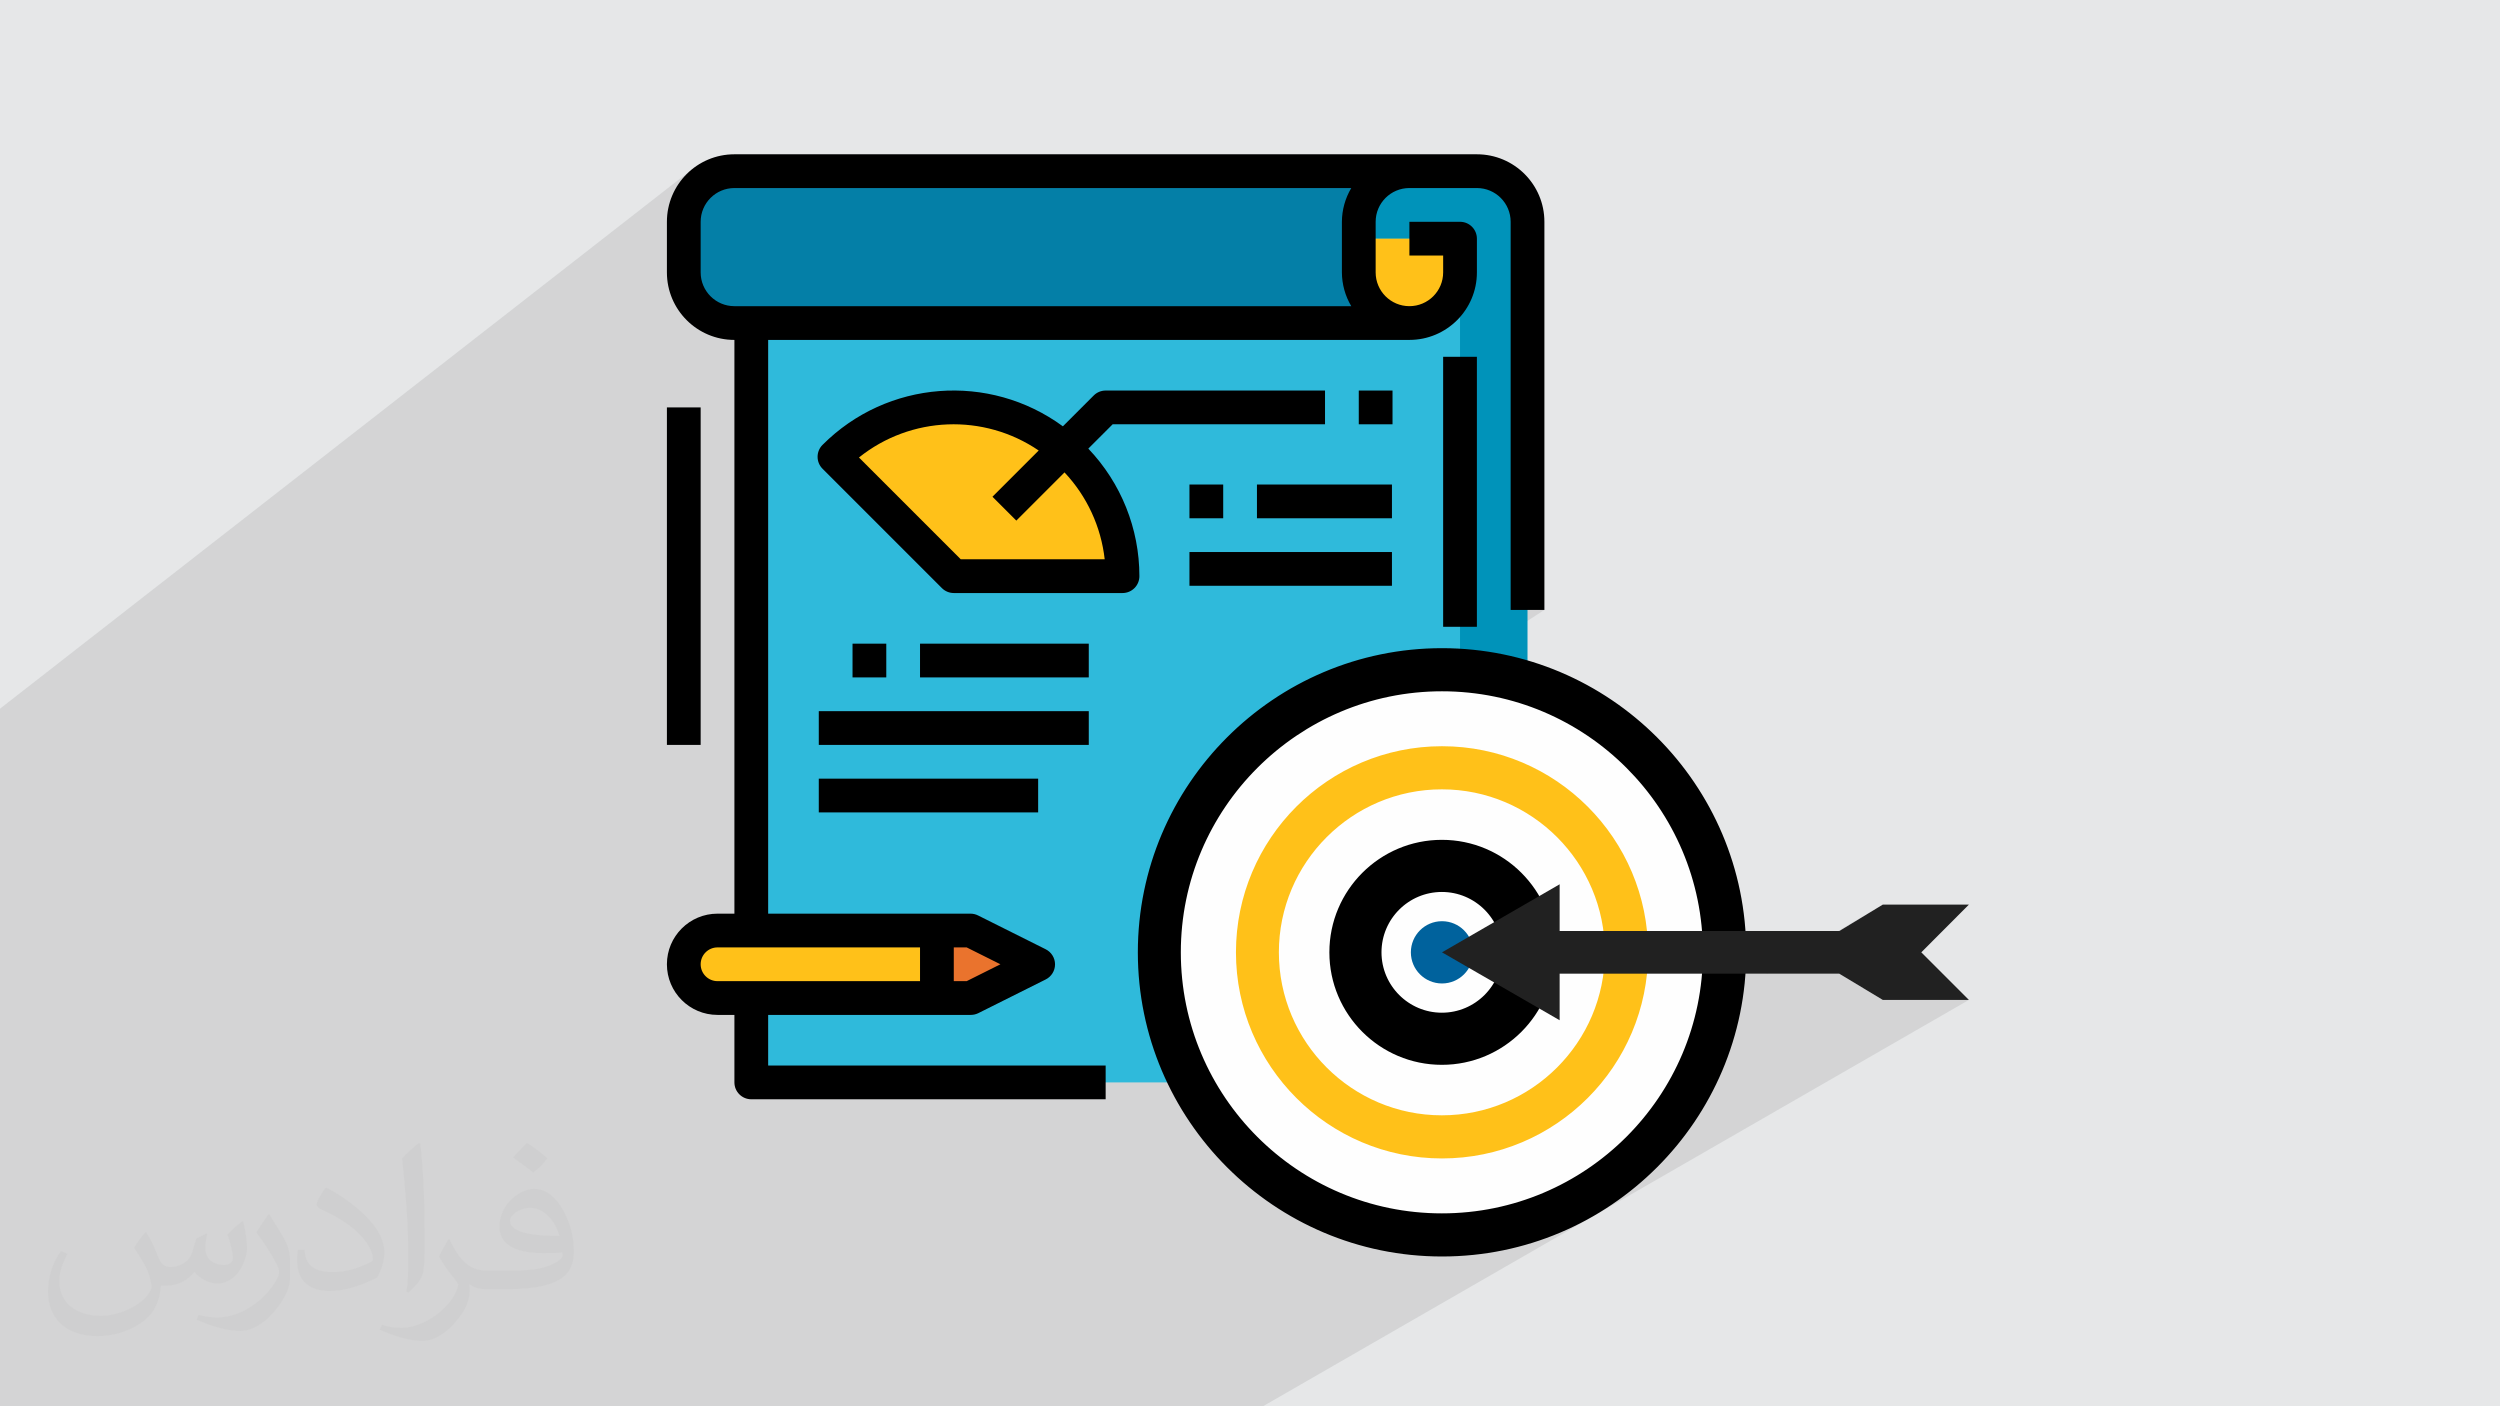 <?xml version="1.0" encoding="UTF-8"?>
<!DOCTYPE svg PUBLIC "-//W3C//DTD SVG 1.1//EN" "http://www.w3.org/Graphics/SVG/1.1/DTD/svg11.dtd">
<!-- Creator: CorelDRAW 2017 -->
<svg xmlns="http://www.w3.org/2000/svg" xml:space="preserve" width="3.703in" height="2.083in" version="1.1" style="shape-rendering:geometricPrecision; text-rendering:geometricPrecision; image-rendering:optimizeQuality; fill-rule:evenodd; clip-rule:evenodd"
viewBox="0 0 3703.33 2083.33"
 xmlns:xlink="http://www.w3.org/1999/xlink">
 <defs>
  <style type="text/css">
   <![CDATA[
    .str1 {stroke:black;stroke-width:13.33;stroke-miterlimit:2.613}
    .str2 {stroke:#FFC119;stroke-width:13.33;stroke-miterlimit:2.613}
    .str3 {stroke:black;stroke-width:26.67;stroke-miterlimit:2.613}
    .str0 {stroke:#373435;stroke-width:6.94;stroke-miterlimit:2.613}
    .fil8 {fill:black}
    .fil10 {fill:#00629D}
    .fil3 {fill:#0093BA}
    .fil6 {fill:#047FA7}
    .fil11 {fill:#212121}
    .fil4 {fill:#2FBADB}
    .fil0 {fill:#E6E7E8}
    .fil7 {fill:#EA732D}
    .fil9 {fill:#FEFEFE}
    .fil5 {fill:#FFC119}
    .fil2 {fill:#373435;fill-opacity:0.031}
    .fil1 {fill:#373435;fill-opacity:0.102}
   ]]>
  </style>
 </defs>
 <g id="Layer_x0020_1">
  <polygon class="fil0" points="-0.18,0 3703.52,0 3703.52,2083.33 -0.18,2083.33 "/>
  <polygon class="fil1" points="1535.1,2083.33 1533.55,2083.33 1489.61,2083.33 1425.48,2083.33 1363.78,2083.33 1358.46,2083.33 1319.16,2083.33 1317.36,2083.33 1302.33,2083.33 1253.13,2083.33 1226.74,2083.33 1200.38,2083.33 1186.3,2083.33 1127.03,2083.33 1046.54,2083.33 966.83,2083.33 952.56,2083.33 909.79,2083.33 869.86,2083.33 824.05,2083.33 819.88,2083.33 784.42,2083.33 687.3,2083.33 641.33,2083.33 626.84,2083.33 621.33,2083.33 567.84,2083.33 567.6,2083.33 546.92,2083.33 544.21,2083.33 540.18,2083.33 525.44,2083.33 504.54,2083.33 474.29,2083.33 472.61,2083.33 458.5,2083.33 429.8,2083.33 419.76,2083.33 416.69,2083.33 400.3,2083.33 393.62,2083.33 391.35,2083.33 380.87,2083.33 376.21,2083.33 357.46,2083.33 335.15,2083.33 332.32,2083.33 318.83,2083.33 311.11,2083.33 263.03,2083.33 233.13,2083.33 216.84,2083.33 216.26,2083.33 193.74,2083.33 159.24,2083.33 150.23,2083.33 149.91,2083.33 124.96,2083.33 106.37,2083.33 85.13,2083.33 68.03,2083.33 50.07,2083.33 45.16,2083.33 22.29,2083.33 20.82,2083.33 12.7,2083.33 9.46,2083.33 -0.18,2083.33 -0.18,2068.01 -0.18,2062.37 -0.18,2040.98 -0.18,2039.39 -0.18,2027.41 -0.18,2025.29 -0.18,2023.68 -0.18,2012.35 -0.18,2011.89 -0.18,2010.77 -0.18,1999.02 -0.18,1998.61 -0.18,1997.56 -0.18,1989 -0.18,1982.56 -0.18,1981.91 -0.18,1968.91 -0.18,1967.53 -0.18,1960.3 -0.18,1949.6 -0.18,1947.75 -0.18,1942.33 -0.18,1939.88 -0.18,1939.83 -0.18,1928.8 -0.18,1917.07 -0.18,1917.01 -0.18,1909.85 -0.18,1903.57 -0.18,1899.49 -0.18,1895.42 -0.18,1891.13 -0.18,1886.01 -0.18,1874.7 -0.18,1868.5 -0.18,1857.74 -0.18,1846.24 -0.18,1845.59 -0.18,1841.44 -0.18,1834.02 -0.18,1831.22 -0.18,1830.66 -0.18,1821.04 -0.18,1812.87 -0.18,1803.98 -0.18,1803.9 -0.18,1801.9 -0.18,1794.78 -0.18,1780.54 -0.18,1762.37 -0.18,1752.93 -0.18,1752.13 -0.18,1745.3 -0.18,1741.57 -0.18,1740.39 -0.18,1727.31 -0.18,1601.82 -0.18,1601.55 -0.18,1577.39 -0.18,1574.02 -0.18,1546.39 -0.18,1356.87 -0.18,1345.48 -0.18,1322.94 -0.18,1300.32 -0.18,1277.7 -0.18,1204.51 -0.18,1197.84 -0.18,1183.43 -0.18,1180.42 -0.18,1162.92 -0.18,1129.68 -0.18,1112.11 -0.18,1107.41 -0.18,1094.45 -0.18,1078.7 -0.18,1049.91 1024.24,251.42 1017.14,257.87 1010.69,264.97 1004.93,272.67 999.92,280.92 995.71,289.66 992.35,298.85 989.89,308.43 989.66,309.92 1040.15,270.71 1034.82,275.55 1029.98,280.87 1025.66,286.65 1021.91,292.83 1018.75,299.39 1016.22,306.28 1014.38,313.46 1013.24,320.91 1013.12,323.22 1056.05,290 1052.5,293.23 1049.27,296.78 1046.39,300.63 1043.89,304.75 1041.78,309.12 1040.1,313.71 1038.87,318.5 1038.11,323.47 1037.85,328.58 1037.85,387.72 1212.84,253.58 1212.84,453.57 1783.72,453.57 2045.87,266.39 2052.05,262.63 2058.6,259.48 2065.5,256.95 2072.68,255.11 2080.13,253.97 2087.8,253.58 1807.17,453.57 1825.92,453.57 2059.84,287.12 2063.96,284.62 2068.33,282.51 2072.93,280.83 2077.72,279.6 2082.69,278.84 2087.8,278.58 2187.79,278.58 2192.9,278.84 2197.86,279.6 2202.65,280.83 2207.25,282.51 2211.62,284.62 2215.74,287.12 2219.59,290 2223.14,293.23 2226.37,296.78 2229.25,300.63 2231.75,304.75 2233.86,309.12 2235.54,313.71 2236.77,318.5 2237.53,323.47 2237.79,328.58 2237.79,903.55 2287.78,903.55 2182.27,972.13 2184.63,972.31 2205.08,975.07 2225.2,978.87 2244.97,983.71 2264.36,989.55 2283.34,996.35 2301.9,1004.11 2320,1012.78 2337.61,1022.34 2354.72,1032.77 2371.3,1044.03 2387.32,1056.1 2402.76,1068.96 2417.58,1082.57 2431.77,1096.9 2445.3,1111.94 2458.14,1127.65 2470.27,1144.01 2481.67,1160.99 2492.29,1178.56 2502.13,1196.69 2511.15,1215.36 2519.33,1234.54 2526.65,1254.2 2533.07,1274.32 2538.58,1294.87 2543.15,1315.82 2546.74,1337.14 2549.33,1358.81 2550.91,1380.8 2551.44,1403.09 2550.91,1425.37 2549.69,1442.39 2616.33,1442.39 2789.11,1340.11 2724.69,1379.25 2618.02,1442.39 2724.5,1442.39 2789.11,1481.33 2916.67,1481.33 1870.83,2083.33 1857.83,2083.33 1819.48,2083.33 1761.07,2083.33 1753.32,2083.33 1743.13,2083.33 1659.35,2083.33 1632.7,2083.33 1583.29,2083.33 "/>
  <path class="fil2" d="M216.42 1825.52c7.07,10.72 11.65,21.02 16.13,32.46 3.33,6.66 5.1,19.04 20.7,19.04 4.58,0 11.13,-1.46 16.96,-4.68 6.56,-3.43 11.55,-8.63 14.15,-16.54l6.24 -21.02 15.19 -7.49 1.04 1.04c-2.08,7.91 -2.6,15.5 -2.6,21.43 0,17.58 15.19,24.24 27.26,24.24 7.07,0 13.42,-3.43 13.42,-9.88 0,-8.32 -3.54,-22.47 -8.11,-35.17 7.07,-7.07 14.15,-14.15 22.26,-19.87l1.25 0.63c3.54,14.98 5.52,29.76 5.52,39.64 0,9.68 -4.26,20.39 -7.8,27.46 -7.28,13.73 -20.19,24.66 -35.79,24.66 -11.86,0 -25.07,-5.93 -34.12,-16.96l-0.52 0c-8.53,10.61 -21.74,20.19 -42.86,20.19l-6.56 0c-1.04,13.94 -4.06,23.82 -8.63,32.67 -12.59,24.66 -49.94,42.03 -85.1,42.03 -48.9,0 -73.45,-28.3 -73.45,-65.85 0,-23.2 7.59,-44.84 19.25,-60.13l9.57 3.95c-7.28,13.94 -12.17,27.15 -12.17,40.06 0,35.17 28.61,51.91 61.59,51.91 30.59,0 68.46,-19.46 75.32,-42.03 -2.6,-24.66 -11.86,-36.31 -26.01,-58.78 4.26,-7.49 9.78,-14.98 16.65,-22.99l1.25 0 0 0 -0.01 -0.01 -0.02 -0.01zm563.98 -132.54c10.3,6.45 20.39,14.15 30.28,22.89 -5.52,7.8 -12.38,14.88 -20.91,21.12 -9.88,-8.01 -19.77,-14.88 -29.86,-22.16 6.87,-7.7 13.63,-15.19 20.5,-21.85l0 0 0 0 -0.01 0zm5.3 96.33c-16.65,0 -30.28,10.93 -30.28,19.04 0,17.37 33.29,22.78 73.14,22.57 -4.99,-20.39 -22.47,-41.61 -42.86,-41.61l-0 0zm-37.35 93.11c21.64,0 40.57,-0.63 55.04,-4.26 16.13,-4.16 29.76,-12.28 29.76,-17.89 0,-1.46 0,-3.22 -0.52,-4.68 -9.05,0.83 -19.46,0.83 -28.51,0.83 -29.34,0 -51.81,-6.66 -60.65,-23.09 -2.19,-4.58 -3.74,-9.68 -3.74,-15.5 0,-15.92 6.87,-31.52 18.93,-42.24 10.09,-8.84 21.22,-14.36 32.56,-14.36 20.5,0 36.83,16.44 48.27,42.45 6.24,14.15 10.51,30.48 10.51,51.08 0,13.73 -3.74,25.28 -12.28,33.92 -15.92,15.4 -45.26,21.22 -90.2,21.22l-20.39 0 0 0 -5.31 0c-11.13,0 -19.14,-1.98 -25.49,-6.87l-1.04 0c0.31,2.6 0.52,5.1 0.52,7.49 0,10.09 -3.33,22.99 -10.09,33.29 -19.98,29.76 -41.61,42.65 -60.34,42.65 -18.93,0 -42.13,-7.28 -63.05,-16.75l3.74 -7.28c6.76,2.81 16.13,4.68 29.03,4.68 33.81,0 78.24,-32.56 83.75,-64.3 -1.25,-2.6 -3.54,-6.04 -6.76,-9.68 -9.88,-11.76 -16.13,-21.64 -21.95,-31.94 4.99,-9.88 9.57,-17.79 13.84,-24.97l1.77 -0.21c14.46,29.44 27.57,46.4 56.8,46.4l4.58 0 0 0 21.22 0 0 0 0 0 0 0zm-146.48 31.11c2.5,-13.52 2.7,-28.71 2.7,-42.97l0 -21.02c0,-39.22 -4.99,-96.34 -9.05,-133.48 7.07,-7.7 16.96,-16.65 24.76,-22.68l2.29 0.63c5.31,46.81 6.56,101.02 6.56,151.06 0,13.11 -0.52,25.91 -1.77,35.37 -0.73,11.86 -7.59,20.81 -22.26,34.54l-3.22 -1.46 -0.01 0.01zm-150.75 -62c0.73,18.41 9.78,32.98 41.41,32.98 19.66,0 36.31,-5.1 54.72,-13.94 3.33,-1.46 5.1,-3.43 5.1,-5.1 0,-11.55 -8.84,-26.84 -23.72,-40.78 -14.46,-13.11 -33.6,-24.66 -51.5,-32.35 -6.14,-2.6 -8.11,-5.41 -8.11,-8.01 0,-5.31 7.07,-16.44 12.9,-24.45l1.98 -0.21c20.5,10.72 43.38,26.63 60.34,44.43 15.4,16.33 24.97,32.87 24.97,50.87 0,13.31 -4.06,25.91 -10.61,37.56 -22.47,11.34 -46.4,19.98 -70.12,19.98 -28.82,0 -48.48,-13.52 -48.48,-45.36 0,-3.43 0,-8.74 1.25,-15.61l9.88 0 0 0 0 0 -0.01 -0.01zm-52.12 -52.33l17.89 28.92c6.56,10.72 12.69,22.37 12.69,40.78l0 23.62c0,19.04 -12.17,39.43 -31.83,59.61 -15.4,13.73 -29.03,19.56 -41.61,19.56 -18.73,0 -40.16,-5.83 -64.92,-16.54l2.81 -7.28c7.8,2.08 16.85,3.85 27.98,3.85 35.58,-0.21 71.99,-26.22 88.64,-57.95 1.98,-3.64 2.7,-7.07 2.7,-9.47 0,-3.64 -1.98,-7.7 -3.54,-11.34 -9.05,-17.17 -19.14,-32.77 -30.28,-47.23 5.83,-9.15 11.65,-18 18,-26.74l1.46 0.21 0 0 0 0 0.01 -0z"/>
  <path class="fil3" d="M1212.84 253.58l974.94 0c41.42,0 75,33.58 75,75l0 1174.94 -1049.94 0 0 -1249.93 0 -0.01zm0 0z"/>
  <path class="fil4" d="M1112.85 353.58l1049.94 0 0 1249.93 -1049.94 0 0 -1249.93zm0 0z"/>
  <path class="fil5" d="M2012.8 353.58l0 50c0,41.42 33.58,75 75,75 41.42,0 75,-33.58 75,-75l0 -50 -149.99 0 -0.01 0zm0 0z"/>
  <path class="fil6" d="M2087.8 253.58c-41.42,0 -75,33.58 -75,75l0 75c0,41.42 33.58,75 75,75l-999.94 0c-41.42,0 -75,-33.58 -75,-75l0 -75c0,-41.42 33.58,-75 75,-75l999.94 0zm0 0z"/>
  <path class="fil5" d="M1062.85 1378.52l374.98 0 100 50 -100 50 -374.98 0c-27.61,0 -50,-22.39 -50,-50 0,-27.61 22.39,-50 50,-50zm0 0z"/>
  <path class="fil5" d="M1412.83 603.56c-66.31,-0.09 -129.94,26.27 -176.77,73.22l176.77 176.76 249.99 0c0,-138.07 -111.92,-249.99 -249.99,-249.99l0 0 0 0.01zm0 0z"/>
  <path class="fil7" d="M1537.83 1428.52l-100 -50 -50 0 0 100 50 0 100 -50zm0 0z"/>
  <path class="fil8" d="M2137.79 528.57l50 0 0 399.98 -50 0 0 -399.98zm0 0z"/>
  <path class="fil8" d="M1087.85 1503.52l0 99.99c0,13.81 11.19,25 25,25l524.97 0 0 -50 -499.97 0 0 -75 299.98 0c3.87,0.04 7.69,-0.82 11.17,-2.5l99.99 -50c8.48,-4.22 13.85,-12.89 13.85,-22.37 0,-9.47 -5.37,-18.14 -13.85,-22.37l-99.99 -50c-3.46,-1.77 -7.29,-2.71 -11.17,-2.75l-299.98 0 0 -849.96 949.95 0c55.22,0 100,-44.77 100,-99.99l0 -50c0,-13.81 -11.2,-25 -25,-25l-75 0 0 50 50 0 0 25c0,27.61 -22.39,50 -50,50 -27.61,0 -50,-22.39 -50,-50l0 -75c0,-27.61 22.39,-50 50,-50l99.99 0c27.61,0 50,22.39 50,50l0 574.97 50 0 0 -574.97c0,-55.22 -44.77,-100 -100,-100l-1099.94 0c-55.24,0 -100,44.78 -100,100l0 75c0,55.22 44.76,100 100,100l0 849.95 -25 0c-41.42,0 -75,33.58 -75,75 0,41.41 33.58,75 75,75l25 0 0 0zm-50 -1099.94l0 -75c0,-27.61 22.39,-50 50,-50l913.84 0c-9,15.13 -13.79,32.39 -13.89,50l0 75c0.1,17.6 4.89,34.86 13.89,50l-913.84 0c-27.61,0 -50,-22.39 -50,-50l0 0zm444.07 1024.94l-50 25 -19.09 0 0 -50 19.09 0 50 25zm-444.07 0c0,-13.81 11.2,-25 25,-25l299.98 0 0 50 -299.98 0c-13.8,0 -25,-11.19 -25,-25zm0 0z"/>
  <path class="fil8" d="M987.85 603.56l50 0 0 499.97 -50 0 0 -499.97zm0 0z"/>
  <path class="fil8" d="M1962.8 628.56l0 -50 -324.98 0c-6.63,0 -12.99,2.63 -17.67,7.32l-45.68 45.68c-109.2,-80.04 -260.47,-68.36 -356.08,27.5 -9.76,9.75 -9.76,25.58 0,35.34l176.77 176.77c4.67,4.7 11.03,7.36 17.67,7.37l249.99 0c13.8,0 25,-11.19 25,-25 -0.02,-70.37 -27.12,-138.03 -75.7,-188.94l36.06 -36.04 314.63 0 -0.01 0zm-326.39 199.99l-213.24 0 -150.8 -150.8c76.85,-61.53 184.85,-65.73 266.26,-10.36l-68.49 68.49 35.35 35.35 71.39 -71.39c33.25,35.34 54.13,80.5 59.52,128.72l0 0 0.01 -0.01zm0 0z"/>
  <path class="fil8" d="M2012.8 578.57l50 0 0 50 -50 0 0 -50zm0 0z"/>
  <path class="fil8" d="M1262.84 953.54l50 0 0 50 -50 0 0 -50zm0 0z"/>
  <path class="fil8" d="M1362.83 953.54l249.98 0 0 50 -249.98 0 0 -50zm0 0z"/>
  <path class="fil8" d="M1212.84 1053.54l399.98 0 0 50 -399.98 0 0 -50zm0 0z"/>
  <path class="fil8" d="M1761.97 717.79l50 0 0 50 -50 0 0 -50zm0 0z"/>
  <path class="fil8" d="M1861.96 717.79l199.99 0 0 50 -199.99 0 0 -50zm0 0z"/>
  <path class="fil8" d="M1761.97 817.79l299.98 0 0 50 -299.98 0 0 -50zm0 0z"/>
  <path class="fil8" d="M1212.84 1153.53l324.98 0 0 50 -324.98 0 0 -50zm0 0z"/>
  <ellipse class="fil9 str0" cx="2142.86" cy="1403.09" rx="408.59" ry="433.01"/>
  <path class="fil8 str1" d="M1692.17 1410.82c0,-244.69 199.25,-443.93 443.93,-443.93 244.78,0 444.03,198.95 444.03,443.93 0,244.97 -199.25,443.93 -444.03,443.93 -244.68,0 -443.93,-199.25 -443.93,-443.93zm50.35 0c0,217.05 176.33,393.38 393.38,393.38 217.05,0 393.38,-176.33 393.38,-393.38 0,-217.05 -176.33,-393.38 -393.19,-393.38 -216.75,0 -393.57,176.33 -393.57,393.38l-0 0z"/>
  <path class="fil5 str2" d="M1837.52 1410.82c0,-164.73 133.85,-298.68 298.57,-298.68 164.83,0 298.68,133.94 298.68,298.68 0,164.72 -133.85,298.67 -298.68,298.67 -164.72,0 -298.57,-134.14 -298.57,-298.67zm50.25 0c0,136.8 111.33,248.12 248.13,248.12 136.8,0 248.13,-111.32 248.13,-248.12 0,-136.8 -111.33,-248.13 -248.13,-248.13 -136.8,0 -248.13,111.32 -248.13,248.13z"/>
  <path class="fil8 str3" d="M1982.58 1410.82c0,-84.58 68.74,-153.32 153.32,-153.32 84.58,0 153.32,68.74 153.32,153.32 0,84.57 -68.74,153.32 -153.32,153.32 -84.58,0 -153.32,-68.74 -153.32,-153.32zm50.55 0c0,56.65 46.12,102.77 102.77,102.77 56.65,0 102.77,-46.12 102.77,-102.77 0,-56.65 -46.12,-102.77 -102.77,-102.77 -56.65,0 -102.77,45.93 -102.77,102.77z"/>
  <circle class="fil10" cx="2136.1" cy="1410.82" r="46.12"/>
  <polygon class="fil11" points="2136.09,1410.82 2310.37,1310.01 2310.37,1379.25 2724.69,1379.25 2789.11,1340.11 2916.67,1340.11 2846.15,1410.82 2916.67,1481.33 2789.11,1481.33 2724.5,1442.39 2310.37,1442.39 2310.37,1511.43 2136.1,1410.82 "/>
 </g>
</svg>

